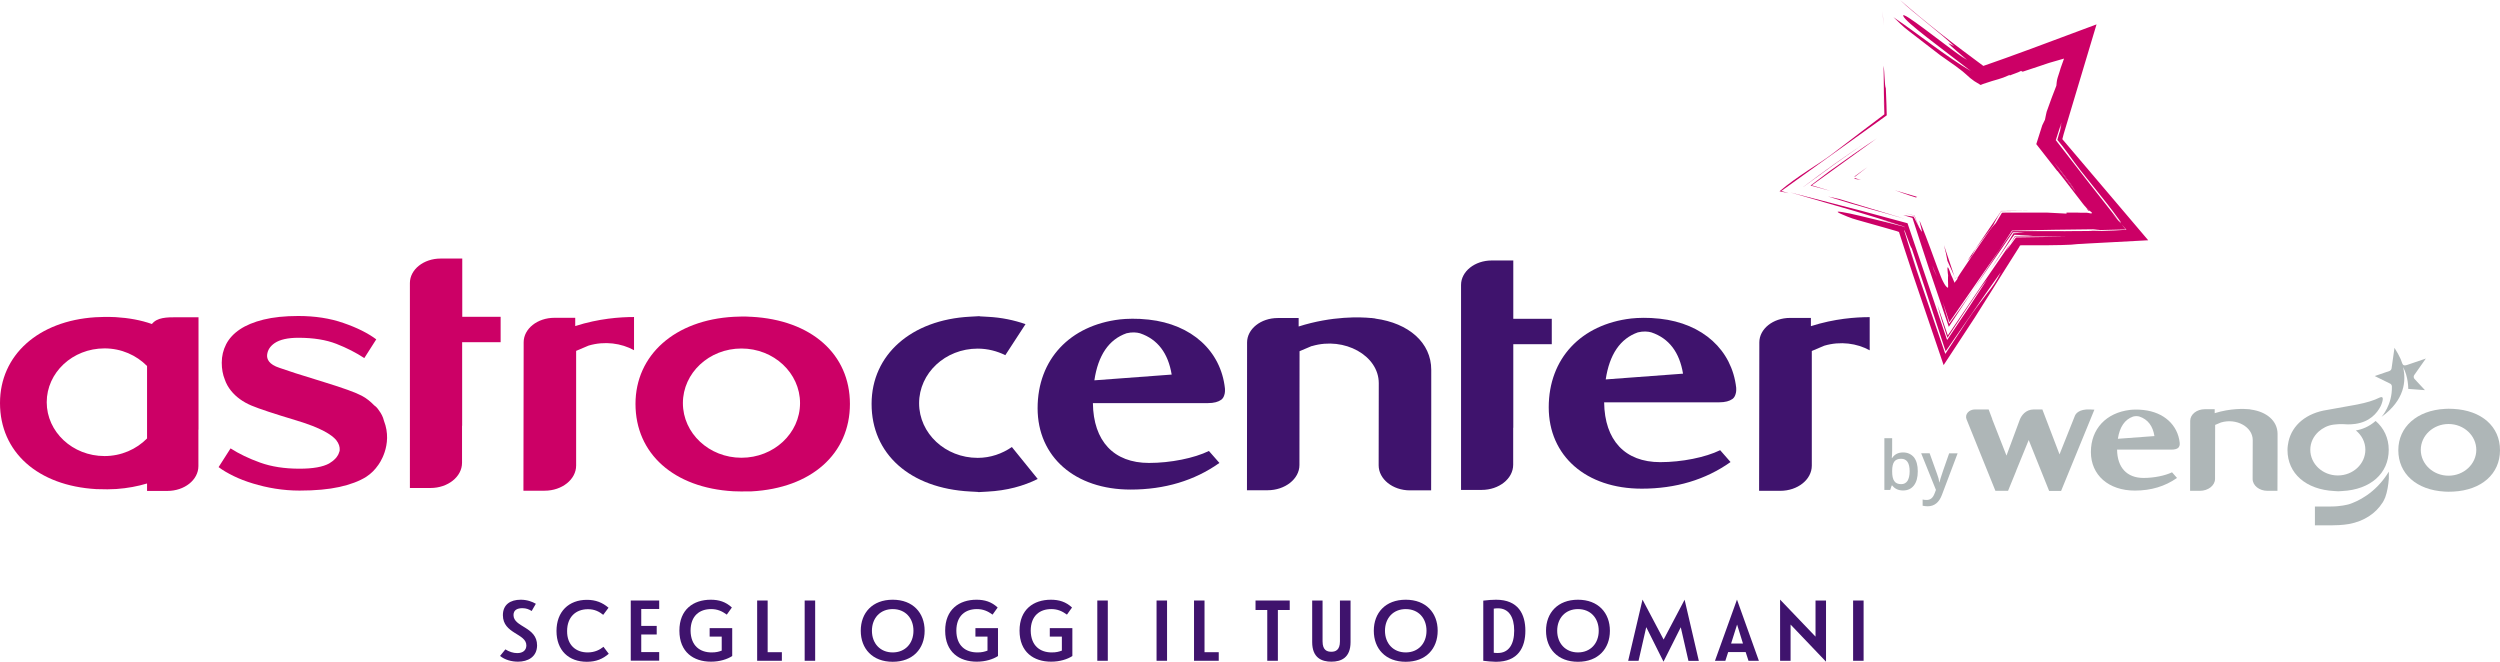 <?xml version="1.0" encoding="utf-8"?>
<!-- Generator: Adobe Illustrator 28.0.0, SVG Export Plug-In . SVG Version: 6.00 Build 0)  -->
<svg version="1.1" id="Calque_1" xmlns="http://www.w3.org/2000/svg" xmlns:xlink="http://www.w3.org/1999/xlink" x="0px" y="0px"
	 viewBox="0 0 221.52 58.68" style="enable-background:new 0 0 221.52 58.68;" xml:space="preserve">
<style type="text/css">
	.st0{fill:none;}
	.st1{fill:#CC0066;}
	.st2{fill:#3F136D;}
	.st3{fill:#AEB6B7;}
</style>
<g>
	<path class="st0" d="M182.93,20.49l-0.27,0.01l0.53-0.01l3.09-0.02c0.76-0.01,1.48-0.05,2.13-0.1l-0.44-0.5l0.37,0.47l-3.29,0.08
		c0.38-0.02,0.73-0.06,1-0.1l-4.02,0.05l-3.76,0.07l-1.16,1.77l1.19-1.72L182.93,20.49z"/>
	<path class="st0" d="M65.7,30.89c-2.87,0-5.19,2.17-5.19,4.84c0,2.67,2.32,4.84,5.19,4.84s5.19-2.17,5.19-4.84
		C70.89,33.06,68.56,30.89,65.7,30.89z"/>
	<polygon class="st0" points="178.6,21.04 183.18,20.97 178.55,20.95 178.13,21.56 177.72,22.25 	"/>
	<path class="st0" d="M168.84,20.65l-0.05-0.13c-0.02-0.04-0.04-0.09-0.04-0.09c-0.01-0.02-0.03-0.04-0.04-0.06l0.01,0.05
		c0.01,0.02,0,0.01,0.02,0.09l0.1,0.32l0.19,0.62l0.38,1.2c0.25,0.79,0.52,1.57,0.81,2.42l-1.18-3.39l3.32,9.68l1.99-3.02
		c0.29-0.43,0.57-0.82,0.87-1.22l0.9-1.19c0.39-0.49,0.79-1.04,1.16-1.81l-0.86,1.21l-0.43,0.61l-0.73,1.05l-2.87,4.14l-1.83-5.6
		l-1.16-3.48c-0.1-0.12-0.22-0.46-0.36-0.84L168.84,20.65z"/>
	<polygon class="st0" points="187.13,18.92 187.98,19.87 187.69,19.51 	"/>
	<path class="st0" d="M187.75,19.45c-0.34-0.48-0.74-0.99-1.14-1.51l-1.18-1.48c-0.72-0.9-1.47-1.83-2.18-2.84
		c-0.14-0.19-0.31-0.42-0.48-0.64l-0.47-0.58l0.15-0.54c0.08-0.18,0.11-0.32,0.12-0.44l0.16-0.59l-0.16,0.54
		c0.01-0.13,0.02-0.27,0.1-0.53l-0.51,1.59l2.59,3.34l2.94,3.74C187.92,19.75,188.08,19.9,187.75,19.45z"/>
	<path class="st0" d="M172.73,28.55l-0.59-1.8c0.17,0.62,0.37,1.28,0.57,1.95c0.66-0.91,1.38-1.93,2.12-3l2.29-3.49L172.73,28.55z"
		/>
	<path class="st0" d="M101.01,29.53c-0.29-0.07-0.7-0.11-1.19,0c-1.57,0.55-2.52,1.95-2.85,4.17l6.85-0.51
		C103.51,31.31,102.6,30.05,101.01,29.53z"/>
	<path class="st0" d="M4.14,35.64c0,2.63,2.29,4.77,5.12,4.77c1.5,0,2.83-0.61,3.77-1.56v-6.42c-0.94-0.95-2.27-1.56-3.77-1.56
		C6.43,30.87,4.14,33.01,4.14,35.64z"/>
	<path class="st0" d="M146.32,29.45c-0.29-0.07-0.7-0.11-1.19,0c-1.57,0.55-2.52,1.95-2.85,4.17l6.85-0.51
		C148.82,31.23,147.9,29.97,146.32,29.45z"/>
	<path class="st1" d="M157.84,16.92l9.34-6.7c0-0.29-0.04-1.48-0.08-2.39c-0.12-0.28-0.1-1.47-0.2-2.01l0.03,2.46l0.03,1.19
		l0.02,0.66l-0.13-2.76l0.12,2.76l-2.01,1.52l-2.61,1.99c-0.67,0.51-1.38,0.95-2.18,1.48c-0.79,0.53-1.69,1.15-2.49,1.83l0.8,0.17
		L157.84,16.92z"/>
	<path class="st1" d="M166.83,0.97c0,0.4,0.03,0.84,0.05,1.29L166.83,0.97z"/>
	<polygon class="st1" points="163.96,18.02 165.63,18.5 167.32,18.97 168.86,19.41 162.96,17.63 161.98,17.41 162.97,17.72 	"/>
	<path class="st1" d="M163.85,13.64l1.2-0.83l-1.21,0.82l-1.29,0.9c-0.91,0.65-1.85,1.34-2.75,2.02l0.08,0.02l-0.07-0.02l2.78-2.02
		L163.85,13.64z"/>
	<polygon class="st1" points="184.84,18.35 184.85,18.35 184.85,18.35 	"/>
	<path class="st1" d="M184.85,18.36L184.85,18.36l0.17,0.29c0.04,0.01,0.11,0.03,0.17,0.05c-0.06-0.05-0.1-0.09-0.13-0.13
		C184.99,18.5,184.92,18.43,184.85,18.36z"/>
	<path class="st1" d="M175.06,22.05l0.76-1.03l0.36-0.47c0.13-0.17,0.2-0.25,0.44-0.59c0.12-0.22,0.33-0.68,0.64-1.14l0.08-0.11
		l2.48-0.03l-2.49,0.01l-2.99,4.4c0.13-0.14,0.25-0.28,0.37-0.4C174.83,22.43,174.99,22.18,175.06,22.05z"/>
	<path class="st1" d="M168.23,20.54l0.01,0.01l0.03,0.01l0.01,0.03l0,0.01l0.08,0.25l0.38,1.17l0.76,2.31l2.72,8.02l2.78-4.24
		c1.52-2.38,1.79-2.87,2.5-3.98l0.96-1.52l0.45-0.71l0.08-0.15l0.15-0.02l2.36,0c0.83-0.01,1.57-0.02,2.01-0.05l0.54-0.05l0.15-0.01
		l0.24-0.01l0.48-0.03l1.88-0.1l3.55-0.19l-7.61-8.96l0.12-0.46l2.91-9.71l-5.82,2.17l-2.28,0.83l-1.13,0.4l-0.8,0.28l-1.81-1.35
		c-0.68-0.51-1.34-1.02-1.98-1.52c-1.28-1.01-2.48-2-3.58-2.96c1.17,1.14,3.6,2.93,4.77,4.07l-0.51-0.26
		c0.22,0.29,1.18,1.06,1.66,1.48c-0.25-0.13-0.49-0.34-0.73-0.55l0.47,0.42c-1.96-1.37-5.56-4.3-5.39-3.76
		c0.17,0.54,3.58,3.01,6,4.89c-2.25-1.33-4.65-3.28-6.87-4.78c0.47,0.42,0.69,0.72,1.42,1.27l2.74,2.11l1.35,0.95
		c0.22,0.16,0.42,0.32,0.63,0.48l0.3,0.26l0.37,0.33l0.36,0.27l0.56,0.34l0.21-0.09l0.8-0.26l0.55-0.16
		c0.28-0.08,0.57-0.18,1.03-0.39c0.02,0.02-0.01,0.04-0.06,0.08c0.28-0.13,0.75-0.26,1.06-0.43c0.03,0.03,0.06,0.06,0.14,0.07
		l1.48-0.49l0.74-0.25l0.19-0.06l0.07-0.02l0.14-0.04l1.04-0.3l-0.06,0.17l-0.24,0.67l-0.08,0.27l-0.19,0.59
		c-0.09,0.29-0.09,0.56-0.11,0.7c-0.28,0.72-0.56,1.44-0.86,2.31c-0.02,0.14-0.11,0.43-0.15,0.71c-0.08,0.15-0.16,0.32-0.24,0.49
		l-0.53,1.67l1.86,2.38l0.01-0.01c0.35,0.43,0.73,0.92,1.12,1.43l1.13,1.47c0.09,0.12,0.19,0.23,0.29,0.34c0,0,0,0,0,0
		c0.02,0.01,0.04,0.02,0.06,0.04l-0.06-0.04c0.07,0.07,0.14,0.14,0.22,0.21c0.09,0.08,0.18,0.16,0.3,0.25
		c-0.02,0.03-0.03,0.05-0.04,0.08l-0.4-0.07l-0.54,0l-0.27-0.01l-0.97,0c-0.11,0.03-0.02,0.06,0,0.09l-1.72-0.09l-3.77,0l-0.26,0.01
		l-0.55,0.92c-0.08,0.08-0.17,0.19-0.27,0.3l-0.15,0.19l-0.1,0.12l-0.68,0.97c-0.31,0.44-0.73,1.06-1.21,1.78l-0.77,1.15l-0.13,0.21
		l-0.08,0.13c0,0.06-0.01,0.11-0.02,0.11c-0.07,0.1-0.14,0.19-0.2,0.26l-0.04,0.07L173,24.61l-0.1-0.21l-0.02-0.05l-0.01-0.02
		l-0.03-0.09l-0.13-0.35c-0.11-0.27-0.15-0.25-0.15-0.07c0,0.09,0.01,0.22,0.03,0.37c0.01,0.07,0.02,0.17,0.03,0.23l-0.01,0.12
		c-0.02,0.33,0.04,0.95-0.01,0.96c-0.13-0.05-0.27-0.24-0.41-0.52l-0.11-0.22c-0.03-0.07-0.07-0.16-0.12-0.29l-0.29-0.76
		c-0.4-1.07-0.84-2.35-1.46-3.86c-0.18-0.47-0.14-0.28-0.06,0.01c0.07,0.29,0.17,0.64,0.14,0.68c-0.08-0.11-0.17-0.27-0.27-0.45
		l0.06,0.16c-0.02-0.06-0.05-0.12-0.07-0.18c-0.14-0.27-0.3-0.59-0.44-0.87c-0.34-0.06-0.66-0.1-0.93-0.14l0.82,0.25l0.71,2.19
		l0.76,2.31l1.75,5.15l2.15-3.26c-0.74,1.07-1.46,2.1-2.12,3c-0.2-0.67-0.4-1.33-0.57-1.95l0.59,1.8l4.39-6.35l1.16-1.77l3.76-0.07
		l4.02-0.05c-0.27,0.04-0.61,0.08-1,0.1l3.29-0.08l-0.37-0.47l-0.85-0.95l0.56,0.59l-2.94-3.74l-2.59-3.34l0.51-1.59
		c-0.08,0.26-0.09,0.4-0.1,0.53l0.16-0.54l-0.16,0.59c-0.01,0.12-0.04,0.26-0.12,0.44l-0.15,0.54l0.47,0.58
		c0.17,0.22,0.34,0.44,0.48,0.64c0.71,1.01,1.45,1.94,2.18,2.84l1.18,1.48c0.41,0.52,0.8,1.03,1.14,1.51
		c0.33,0.45,0.17,0.3-0.06,0.06l0.29,0.36l0.44,0.5c-0.65,0.05-1.36,0.08-2.13,0.1l-3.09,0.02l-0.53,0.01l0.27-0.01l-4.62,0
		l-1.19,1.72l-2.29,3.49l1.82-2.65l1.7-2.46l1.04,0.02l-0.99,0.07l-0.4,0.66l-0.54,0.86l-1.13,1.74l1.94-2.85l0.21-0.28l0.77,0.04
		c0.33,0.01,0.64,0.03,0.89,0.06l-1,0l-0.6,0.01l-0.19,0.31l-0.21,0.34l0.43-0.61l4.62,0.02l-4.57,0.07l-0.88,1.21l0.4-0.69
		l-2.45,3.57l-3.11,4.59l-0.92-2.71c0.22,0.87,0.54,1.89,0.89,2.92l1.89-2.86l0.94-1.39c0.26-0.37,0.47-0.65,0.7-0.94l-1.62,2.48
		l-1.94,2.91l-3.51-10.35l-4.15-1.12l-6.24-1.61l5.67,1.64c1.3,0.39,2.6,0.79,3.91,1.21c-0.49-0.16-1.07-0.3-1.64-0.45l2.17,0.62
		l0.68,2c0,0-0.01-0.01-0.01-0.02l1.16,3.48l1.83,5.6l2.87-4.14l0.73-1.05l0.43-0.61l0.86-1.21c-0.37,0.77-0.77,1.33-1.16,1.81
		l-0.9,1.19c-0.3,0.4-0.58,0.79-0.87,1.22l-1.99,3.02l-3.32-9.68l1.18,3.39c-0.3-0.85-0.56-1.63-0.81-2.42l-0.38-1.2l-0.19-0.62
		l-0.1-0.32c-0.02-0.07-0.02-0.06-0.02-0.09l-0.01-0.05c0.01,0.01,0.03,0.03,0.04,0.06c0,0,0.02,0.05,0.04,0.09l0.05,0.13l0.21,0.56
		c0.13,0.38,0.26,0.72,0.36,0.84l-0.44-1.28l-0.16-0.46l-0.08-0.22l-0.21-0.05c-0.08-0.02-0.09-0.02-0.33-0.08l-1.14-0.29
		l-2.27-0.55c-0.36-0.09-0.65-0.15-0.88-0.2l-0.64-0.12c-0.43-0.08-0.52-0.05-0.37,0.04c0.13,0.09,0.64,0.28,0.81,0.36
		c0.26,0.11,0.57,0.21,0.86,0.29l2.34,0.66l1.15,0.33L168.23,20.54z M171.35,23.92l-0.13-0.39l0.41,0.98L171.35,23.92z M183.91,17
		l-1.9-2.61C182.72,15.31,183.4,16.08,183.91,17z"/>
	<path class="st1" d="M183.91,17c-0.5-0.92-1.19-1.7-1.9-2.61L183.91,17z"/>
	<path class="st1" d="M173.24,24.73c0.04-0.06,0.1-0.13,0.13-0.2l0-0.01l-0.13,0.19l-0.12-0.39l-0.87-2.6
		c0.13,0.5,0.24,0.97,0.31,1.4C173.28,24.7,173.11,24.32,173.24,24.73z"/>
	<path class="st1" d="M184.91,18.39c-0.02-0.02-0.04-0.03-0.06-0.04c0,0,0,0,0,0l0,0l0,0L184.91,18.39z"/>
	<path class="st1" d="M170.01,20.09l-0.36-0.99l-0.79-0.2l0.25,0.07l0.52,0.14c0.12,0.33,0.24,0.65,0.36,0.96
		c0.02,0.06,0.05,0.12,0.07,0.18L170.01,20.09z"/>
	<path class="st1" d="M160.54,16.42l5.76-4.16c-1.38,0.91-2.82,1.92-4.21,2.92l-1.66,1.26l1.83,0.5L160.54,16.42z"/>
	<path class="st1" d="M169.9,17.45l-2-0.59l0.81,0.29l0.4,0.14l0.73,0.23C169.84,17.5,169.69,17.42,169.9,17.45z"/>
	<polygon class="st1" points="171.35,23.92 171.63,24.5 171.22,23.53 	"/>
	<path class="st1" d="M164.34,15.78c-0.01,0.02-0.01,0.05-0.01,0.09l0.02-0.02l0.18,0.03l0.37,0.07l-0.54-0.17L164.34,15.78z"/>
	<path class="st1" d="M164.33,15.63c-0.01,0,0,0.02,0.02,0.04l0.01-0.01l0.35-0.27l0.8-0.62L164.33,15.63z"/>
	<path class="st1" d="M40.96,28.07v-4.34v-0.09v-0.73H40.9h-0.09h-1.77c-1.5,0-2.72,0.97-2.72,2.17v0.41l0,0v17.75h1.83
		c1.54,0,2.79-1,2.79-2.23v-3.28h0.01v-7.41h3.41v-2.25h-3.41V28.07z"/>
	<path class="st2" d="M131.29,43.41c1.54,0,2.79-1,2.79-2.23v-3.28h0.01V30.5h3.41v-2.25h-3.41v-0.02V23.9v-0.09v-0.73h-0.05h-0.09
		h-1.77c-1.5,0-2.72,0.97-2.72,2.17v0.41l0,0v17.75H131.29z"/>
	<path class="st2" d="M85.95,43.55l0.71,0.04v0.01l0.07,0l0.07,0l0.71-0.04c1.7-0.09,3.18-0.49,4.44-1.12l-2.29-2.83
		c-0.86,0.59-1.89,0.96-3.03,0.96c-2.87,0-5.19-2.17-5.19-4.84c0-2.67,2.32-4.84,5.19-4.84c0.89,0,1.72,0.22,2.45,0.58l1.79-2.75
		c-1.01-0.35-2.12-0.59-3.35-0.65l-0.71-0.04v-0.01l-0.07,0l-0.07,0l-0.71,0.04c-5.22,0.27-8.73,3.38-8.73,7.72
		C77.22,40.23,80.64,43.27,85.95,43.55z"/>
	<path class="st1" d="M33.55,36.33c-0.13-0.2-0.26-0.32-0.38-0.4c-0.33-0.34-0.7-0.65-1.13-0.87c-0.55-0.29-1.6-0.67-3.32-1.2
		c-2.27-0.69-3.29-1.03-3.76-1.2c0,0,0,0,0,0c-0.03-0.01-0.04-0.02-0.06-0.02c-0.04-0.01-0.08-0.03-0.12-0.04
		c-0.97-0.31-1.15-0.79-1.11-1.17c0.05-0.41,0.26-0.75,0.67-1.03c0.46-0.31,1.16-0.47,2.1-0.47c1.33,0,2.45,0.18,3.37,0.54
		c0.92,0.36,1.74,0.78,2.47,1.26l1.06-1.66c-0.74-0.55-1.71-1.04-2.91-1.45c-1.2-0.42-2.53-0.62-4-0.62c-1.2,0-2.23,0.11-3.08,0.32
		c-0.85,0.21-1.55,0.5-2.1,0.87c-0.55,0.37-0.95,0.81-1.21,1.31c-0.26,0.51-0.39,1.05-0.39,1.64c0,0.55,0.09,1.05,0.27,1.49
		c0.12,0.35,0.3,0.68,0.55,0.99c0.45,0.56,1.06,1,1.82,1.32c0.69,0.29,2,0.72,3.99,1.32c2.17,0.65,3.1,1.26,3.5,1.72
		c0.26,0.33,0.34,0.63,0.32,0.89c0,0.01,0,0.03,0,0.04c-0.01,0.08-0.04,0.15-0.07,0.22c-0.02,0.06-0.04,0.13-0.08,0.19
		c-0.04,0.07-0.09,0.14-0.14,0.21c-0.02,0.02-0.04,0.05-0.06,0.07c-0.19,0.21-0.42,0.37-0.59,0.47c-0.55,0.3-1.41,0.46-2.62,0.46
		c-1.33,0-2.49-0.18-3.49-0.54c-1-0.36-1.87-0.78-2.62-1.26l-1.06,1.66c0.37,0.28,0.82,0.54,1.33,0.79
		c0.51,0.25,1.08,0.47,1.71,0.66c0.63,0.19,1.29,0.35,1.99,0.46c0.7,0.11,1.41,0.17,2.14,0.17c1.4,0,2.58-0.11,3.53-0.32
		c0.96-0.21,1.78-0.52,2.38-0.9c0.46-0.3,0.79-0.65,1.06-1.04c0,0,1.36-1.75,0.51-3.93C33.94,36.94,33.78,36.63,33.55,36.33z"/>
	<path class="st1" d="M66.58,28.07l-0.05,0c0,0,0,0,0,0c-0.51-0.04-1.13-0.02-1.5,0c-5.22,0.28-8.72,3.38-8.72,7.72
		c0,4.41,3.4,7.44,8.67,7.74c0.33,0.01,0.94,0.03,1.58,0.01l0.02,0c5.3-0.28,8.73-3.32,8.73-7.75
		C75.31,31.38,71.89,28.35,66.58,28.07z M65.7,40.56c-2.87,0-5.19-2.17-5.19-4.84c0-2.67,2.32-4.84,5.19-4.84s5.19,2.17,5.19,4.84
		C70.89,38.4,68.56,40.56,65.7,40.56z"/>
	<path class="st2" d="M152.42,39.89c-1.31,0.64-3.4,1.06-5.31,1.06c-3.12,0-4.93-1.93-4.97-5.3h10.17c0.58,0,0.94-0.12,1.17-0.28
		c0.02-0.02,0.04-0.03,0.07-0.05c0,0,0.01-0.01,0.01-0.01c0.09-0.08,0.17-0.2,0.22-0.37c0.02-0.06,0.03-0.11,0.04-0.15
		c0.01-0.05,0.02-0.1,0.02-0.15c0,0,0,0,0,0c0.01-0.11,0-0.21,0-0.29c-0.38-3.33-2.95-5.69-6.76-6.11
		c-1.08-0.12-1.96-0.08-2.54-0.02c-4.45,0.52-7.31,3.55-7.31,7.87c0,4.31,3.31,7.21,8.24,7.21c3.01,0,5.66-0.79,7.87-2.36
		L152.42,39.89z M145.13,29.45c0.49-0.12,0.9-0.08,1.19,0c1.58,0.53,2.5,1.78,2.81,3.66l-6.85,0.51
		C142.61,31.4,143.57,30,145.13,29.45z"/>
	<path class="st2" d="M101.79,28.32c-1.08-0.12-1.96-0.08-2.54-0.02c-4.45,0.52-7.31,3.55-7.31,7.87c0,4.31,3.31,7.21,8.24,7.21
		c3.01,0,5.66-0.79,7.87-2.36l-0.93-1.06c-1.31,0.64-3.4,1.06-5.31,1.06c-3.12,0-4.93-1.93-4.97-5.3h10.17
		c0.58,0,0.94-0.12,1.17-0.28c0.02-0.02,0.04-0.03,0.07-0.05c0,0,0.01-0.01,0.01-0.01c0.09-0.08,0.17-0.2,0.22-0.37
		c0.02-0.06,0.03-0.11,0.04-0.15c0.01-0.05,0.02-0.1,0.02-0.15c0,0,0,0,0,0c0.01-0.11,0-0.21,0-0.29
		C108.18,31.1,105.6,28.74,101.79,28.32z M96.97,33.7c0.33-2.22,1.28-3.62,2.85-4.17c0.49-0.12,0.9-0.08,1.19,0
		c1.58,0.53,2.5,1.78,2.81,3.66L96.97,33.7z"/>
	<path class="st2" d="M116.27,30.66c2.86-0.84,5.9,0.85,5.9,3.29l-0.01,7.28c0,1.22,1.24,2.22,2.77,2.22h1.88l0.01-6.69v-3.99
		c0-2.41-2-4.14-4.96-4.54l0.01-0.01c0,0-0.1-0.01-0.25-0.03c-0.02,0-0.04-0.01-0.07-0.01h-0.06c-0.9-0.09-3.43-0.2-6.42,0.75
		l0-0.75h-1.85c-1.5,0-2.72,0.97-2.72,2.17v0.41l0,0l-0.01,12.68h1.83c1.54,0,2.82-1,2.82-2.23l0.01-10.09l1.06-0.45L116.27,30.66z"
		/>
	<path class="st1" d="M50.97,28.16h-1.85c-1.5,0-2.72,0.97-2.72,2.17v0.41l0,0l-0.02,12.74h1.88c1.54,0,2.79-1,2.79-2.23l0-0.17h0
		l0-9.99l1.06-0.45l0.05-0.02c1.43-0.42,2.9-0.21,4.02,0.41v-2.94c-1.24,0-3.11,0.13-5.21,0.8L50.97,28.16z"/>
	<path class="st2" d="M160.46,28.17h-1.85c-1.5,0-2.72,0.97-2.72,2.17v0.41l0,0l-0.02,12.74h1.88c1.54,0,2.79-1,2.79-2.23l0-0.17h0
		l0-9.99l1.06-0.45l0.05-0.02c1.43-0.42,2.9-0.21,4.02,0.41v-2.94c-1.24,0-3.11,0.13-5.21,0.8L160.46,28.17z"/>
	<path class="st1" d="M17.45,28.11h-1.74c-0.95,0-1.78,0.01-2.25,0.6c-0.96-0.34-2.04-0.54-3.22-0.61
		c-0.69-0.03-1.34-0.02-1.78,0.01C3.39,28.43,0,31.47,0,35.71c0,4.35,3.35,7.33,8.53,7.63c0.7,0.03,1.33,0.02,1.79-0.01
		c0.98-0.07,1.88-0.24,2.71-0.49v0.66h1.8c1.52,0,2.75-0.98,2.75-2.2v-3.23h0.01v-2.19v-2.22v-0.85v-3.9v-0.08v-0.72h-0.05H17.45z
		 M13.03,38.85c-0.94,0.95-2.27,1.56-3.77,1.56c-2.83,0-5.12-2.14-5.12-4.77c0-2.63,2.29-4.77,5.12-4.77c1.5,0,2.83,0.61,3.77,1.56
		V38.85z"/>
</g>
<g>
	<path class="st2" d="M45.9,58.63c-0.56,0-1.17-0.16-1.59-0.51l0.47-0.58c0.34,0.21,0.69,0.33,1.05,0.33c0.51,0,0.81-0.26,0.81-0.68
		c0-1.07-2.08-1.02-2.08-2.68c0-0.94,0.66-1.37,1.58-1.37c0.58,0,1.03,0.18,1.34,0.36l-0.37,0.64c-0.24-0.15-0.48-0.25-0.82-0.25
		c-0.44,0-0.79,0.15-0.79,0.61c0,1.09,2.09,1.02,2.09,2.69C47.58,58.22,46.76,58.63,45.9,58.63z"/>
	<path class="st2" d="M52.07,57.81c0.63,0,1.09-0.24,1.4-0.5l0.47,0.62c-0.52,0.45-1.11,0.71-1.94,0.71c-1.6,0-2.69-1-2.69-2.73
		c0-1.72,1.09-2.76,2.7-2.76c0.77,0,1.37,0.24,1.91,0.7l-0.47,0.63c-0.34-0.27-0.74-0.5-1.35-0.5c-1.08,0-1.85,0.69-1.85,1.94
		C50.24,57.16,51.03,57.81,52.07,57.81z"/>
	<path class="st2" d="M55.89,53.21h2.52v0.75h-1.59v1.5h1.37v0.76h-1.37v1.56h1.59v0.76h-2.52V53.21z"/>
	<path class="st2" d="M63.05,57.81c0.41,0,0.63-0.06,0.9-0.16v-1.24h-1.07v-0.75h2v2.47c-0.43,0.28-1.1,0.5-1.88,0.5
		c-1.55,0-2.8-0.85-2.8-2.75c0-1.88,1.24-2.74,2.78-2.74c0.72,0,1.32,0.18,1.87,0.69l-0.45,0.63c-0.43-0.31-0.83-0.49-1.39-0.49
		c-1.01,0-1.82,0.58-1.82,1.92C61.21,57.23,62.03,57.81,63.05,57.81z"/>
	<path class="st2" d="M67.09,58.55v-5.34h0.93v4.58h1.26v0.76H67.09z"/>
	<path class="st2" d="M71.3,58.55v-5.34h0.93v5.34H71.3z"/>
	<path class="st2" d="M79.1,53.14c1.79,0,2.83,1.16,2.83,2.75s-1.04,2.75-2.83,2.75s-2.83-1.16-2.83-2.75S77.3,53.14,79.1,53.14z
		 M79.1,57.81c1.11,0,1.84-0.8,1.84-1.92s-0.72-1.92-1.84-1.92c-1.11,0-1.84,0.8-1.84,1.92S77.99,57.81,79.1,57.81z"/>
	<path class="st2" d="M86.6,57.81c0.41,0,0.62-0.06,0.9-0.16v-1.24h-1.07v-0.75h2v2.47c-0.43,0.28-1.1,0.5-1.88,0.5
		c-1.55,0-2.8-0.85-2.8-2.75c0-1.88,1.24-2.74,2.78-2.74c0.72,0,1.32,0.18,1.87,0.69l-0.45,0.63c-0.43-0.31-0.83-0.49-1.39-0.49
		c-1.01,0-1.82,0.58-1.82,1.92C84.75,57.23,85.57,57.81,86.6,57.81z"/>
	<path class="st2" d="M93.19,57.81c0.41,0,0.62-0.06,0.9-0.16v-1.24h-1.07v-0.75h2v2.47c-0.43,0.28-1.1,0.5-1.88,0.5
		c-1.55,0-2.8-0.85-2.8-2.75c0-1.88,1.24-2.74,2.78-2.74c0.72,0,1.32,0.18,1.87,0.69l-0.45,0.63c-0.43-0.31-0.83-0.49-1.39-0.49
		c-1.01,0-1.82,0.58-1.82,1.92C91.35,57.23,92.17,57.81,93.19,57.81z"/>
	<path class="st2" d="M97.23,58.55v-5.34h0.93v5.34H97.23z"/>
	<path class="st2" d="M102.48,58.55v-5.34h0.93v5.34H102.48z"/>
	<path class="st2" d="M105.8,58.55v-5.34h0.93v4.58h1.26v0.76H105.8z"/>
	<path class="st2" d="M112.29,58.55v-4.5h-1.04v-0.84h3.03v0.84h-1.05v4.5H112.29z"/>
	<path class="st2" d="M118.73,53.21h0.94v3.68c0,1.41-0.85,1.74-1.7,1.74s-1.7-0.33-1.7-1.74v-3.68h0.92v3.62
		c0,0.79,0.4,0.92,0.78,0.92c0.36,0,0.76-0.14,0.76-0.92V53.21z"/>
	<path class="st2" d="M124.56,53.14c1.79,0,2.83,1.16,2.83,2.75s-1.04,2.75-2.83,2.75s-2.83-1.16-2.83-2.75
		S122.76,53.14,124.56,53.14z M124.56,57.81c1.11,0,1.84-0.8,1.84-1.92s-0.72-1.92-1.84-1.92c-1.11,0-1.84,0.8-1.84,1.92
		S123.45,57.81,124.56,57.81z"/>
	<path class="st2" d="M131.43,58.55v-5.33c0.4-0.05,0.82-0.08,1.13-0.08c1.98,0,2.6,1.29,2.6,2.75c0,1.46-0.63,2.75-2.61,2.75
		C132.14,58.63,131.83,58.6,131.43,58.55z M132.36,57.84c0.16,0.02,0.24,0.02,0.36,0.02c0.97,0,1.45-0.77,1.45-1.98
		c0-1.21-0.48-1.98-1.44-1.98c-0.1,0-0.27,0.01-0.37,0.03V57.84z"/>
	<path class="st2" d="M139.82,53.14c1.79,0,2.83,1.16,2.83,2.75s-1.04,2.75-2.83,2.75s-2.83-1.16-2.83-2.75
		S138.03,53.14,139.82,53.14z M139.82,57.81c1.11,0,1.84-0.8,1.84-1.92s-0.72-1.92-1.84-1.92c-1.11,0-1.84,0.8-1.84,1.92
		S138.72,57.81,139.82,57.81z"/>
	<path class="st2" d="M149.27,53.14l1.26,5.42h-0.92l-0.68-2.98l-1.53,3.05l-1.53-3.06l-0.68,2.98h-0.92l1.27-5.42l1.87,3.54
		L149.27,53.14z"/>
	<path class="st2" d="M154.68,57.78h-1.55l-0.25,0.77h-0.92l1.95-5.42l1.94,5.42h-0.92L154.68,57.78z M154.44,57.02l-0.52-1.68
		l-0.53,1.68H154.44z"/>
	<path class="st2" d="M158.66,55.34v3.21h-0.93v-5.42l3.14,3.28v-3.2h0.93v5.42L158.66,55.34z"/>
	<path class="st2" d="M164.2,58.55v-5.34h0.93v5.34H164.2z"/>
</g>
<path class="st3" d="M168.63,40.09c-0.43,0-0.75,0.16-0.97,0.49h-0.03c0-0.04,0.01-0.14,0.02-0.3c0.01-0.16,0.01-0.28,0.01-0.36
	v-1.09h-0.69v4.58h0.52l0.13-0.39h0.05c0.23,0.3,0.55,0.44,0.96,0.44c0.41,0,0.73-0.15,0.96-0.45c0.23-0.3,0.34-0.71,0.34-1.25
	c0-0.53-0.11-0.94-0.34-1.24C169.35,40.24,169.03,40.09,168.63,40.09z M169.02,42.61c-0.13,0.19-0.31,0.29-0.56,0.29
	c-0.28,0-0.49-0.09-0.61-0.27c-0.13-0.18-0.19-0.46-0.19-0.86v-0.05c0-0.38,0.07-0.66,0.19-0.82c0.12-0.16,0.32-0.25,0.6-0.25
	c0.51,0,0.76,0.37,0.76,1.11C169.21,42.13,169.14,42.41,169.02,42.61z"/>
<path class="st3" d="M171.96,42.35c-0.05,0.15-0.08,0.28-0.1,0.39h-0.02c-0.03-0.23-0.1-0.48-0.2-0.74l-0.66-1.84h-0.75l1.31,3.25
	l-0.12,0.31c-0.14,0.39-0.37,0.58-0.7,0.58c-0.13,0-0.25-0.01-0.36-0.04v0.55c0.14,0.03,0.29,0.05,0.45,0.05
	c0.59,0,1.01-0.34,1.26-1.01l1.39-3.68h-0.75C172.25,41.46,172.01,42.19,171.96,42.35z"/>
<g>
	<path class="st3" d="M185.18,36.28c-0.98-0.04-1.26,0.39-1.33,0.57l-1.36,3.41l-1.52-3.98h-0.75c-0.76,0-1.11,0.57-1.24,0.88
		l-0.07,0.19l0,0l-1.12,3.02l-1.27-3.24l0.01,0l-0.32-0.85h-1.21c-0.54,0-0.92,0.44-0.75,0.87l2.56,6.34h1.12l0.71-1.74l0.03-0.09
		l1.09-2.67l1.81,4.51h1.06l2.5-6.1l0.45-1.1L185.18,36.28z"/>
	<path class="st3" d="M189.94,36.33c-0.51-0.06-0.93-0.04-1.2-0.01c-2.11,0.25-3.47,1.68-3.47,3.73c0,2.05,1.57,3.42,3.9,3.42
		c1.43,0,2.68-0.38,3.73-1.12l-0.44-0.5c-0.62,0.3-1.61,0.5-2.52,0.5c-1.48,0-2.33-0.92-2.35-2.51h4.82c0.27,0,0.44-0.05,0.56-0.13
		c0.01-0.01,0.02-0.01,0.03-0.02c0,0,0,0,0,0c0.04-0.04,0.08-0.1,0.11-0.17c0.01-0.03,0.02-0.05,0.02-0.07
		c0-0.02,0.01-0.05,0.01-0.07c0,0,0,0,0,0c0-0.05,0-0.1,0-0.14C192.97,37.65,191.74,36.53,189.94,36.33z M187.66,38.88
		c0.16-1.05,0.61-1.71,1.35-1.97c0.23-0.06,0.42-0.04,0.56,0c0.75,0.25,1.19,0.84,1.33,1.73L187.66,38.88z"/>
	<path class="st3" d="M208.14,44.68c-0.15,0.04-0.75,0.2-1.61,0.2h-1.41v1.67h1.44c0.36,0,1.03-0.02,1.59-0.12
		c1.33-0.25,2.35-0.93,2.96-1.89l0,0c0.01-0.01,0.02-0.03,0.03-0.04c0.08-0.13,0.14-0.28,0.21-0.43c0.18-0.49,0.28-1.11,0.32-1.66
		v-0.62C210.49,43.74,208.85,44.45,208.14,44.68z"/>
	<path class="st3" d="M199.45,36.29L199.45,36.29c0.01,0-0.04-0.01-0.11-0.02c-0.01,0-0.02,0-0.03-0.01h-0.03
		c-0.43-0.04-1.63-0.09-3.04,0.35l0-0.35h-0.88c-0.71,0-1.29,0.46-1.29,1.03v0.19l0,0l-0.01,6.01h0.87c0.73,0,1.34-0.47,1.34-1.06
		l0.01-4.78l0.5-0.21l0.03-0.01c1.36-0.4,2.8,0.4,2.8,1.56l-0.01,3.45c0,0.58,0.59,1.05,1.31,1.05h0.89l0.01-3.17v-1.89
		C201.8,37.3,200.85,36.48,199.45,36.29z"/>
	<path class="st3" d="M208.75,38.14c0.51,0.42,0.84,1.02,0.84,1.71c0,1.26-1.09,2.28-2.44,2.28c-1.35,0-2.44-1.02-2.44-2.28
		c0-0.64,0.29-1.2,0.74-1.61c0.35-0.31,0.79-0.54,1.29-0.61c0.09-0.01,0.32-0.04,0.56-0.05c0.08,0,0.17,0,0.27,0
		c0.28,0.02,0.61,0.05,1.13-0.02c1.27-0.18,1.92-0.93,2.25-1.58c0.01-0.01,0.45-0.99-0.07-0.76c0,0-0.01,0-0.01,0
		c-0.53,0.27-1.23,0.47-1.95,0.61c0,0,0.01,0,0.01,0l-0.32,0.06c-0.02,0-0.04,0.01-0.06,0.01l-2.33,0.42l0,0
		c-1.83,0.27-3.11,1.32-3.44,2.8c0.01,0-0.01,0,0,0c-0.05,0.24-0.09,0.49-0.09,0.75c0,2.09,1.64,3.51,4.14,3.64l0.33,0.02v0l0.03,0
		l0.03,0l0.33-0.02c2.5-0.13,4.11-1.56,4.11-3.65c0-1.05-0.43-1.93-1.16-2.56C209.9,37.82,209.29,38.05,208.75,38.14z"/>
	<path class="st3" d="M217.38,36.23l-0.03,0c0,0,0,0,0,0c-0.24-0.02-0.53-0.01-0.71,0c-2.47,0.13-4.13,1.6-4.13,3.66
		c0,2.09,1.61,3.53,4.11,3.67c0.16,0.01,0.45,0.02,0.75,0l0.01,0c2.51-0.13,4.14-1.57,4.14-3.67
		C221.52,37.79,219.89,36.36,217.38,36.23z M216.96,42.15c-1.36,0-2.46-1.03-2.46-2.29s1.1-2.29,2.46-2.29
		c1.36,0,2.46,1.03,2.46,2.29S218.32,42.15,216.96,42.15z"/>
	<path class="st3" d="M212.93,32.52C212.93,32.52,212.93,32.52,212.93,32.52c0.48,0.87,0.46,1.94,0.46,1.94l1.48,0.11l-0.94-1.01
		c-0.07-0.1-0.08-0.24,0-0.34l1.02-1.45l-1.67,0.57c-0.21,0.07-0.29,0.03-0.35-0.02c-0.05-0.05-0.09-0.17-0.09-0.17l0,0
		c-0.04-0.11-0.08-0.22-0.12-0.33c-0.14-0.31-0.32-0.64-0.55-1l-0.25,1.77c0,0.12-0.08,0.24-0.19,0.28l-1.31,0.45l1.32,0.65
		c0.12,0.04,0.19,0.14,0.2,0.26c0.05,1.66-0.92,2.71-0.92,2.71C213.09,35.44,213.22,33.74,212.93,32.52z"/>
</g>
</svg>
